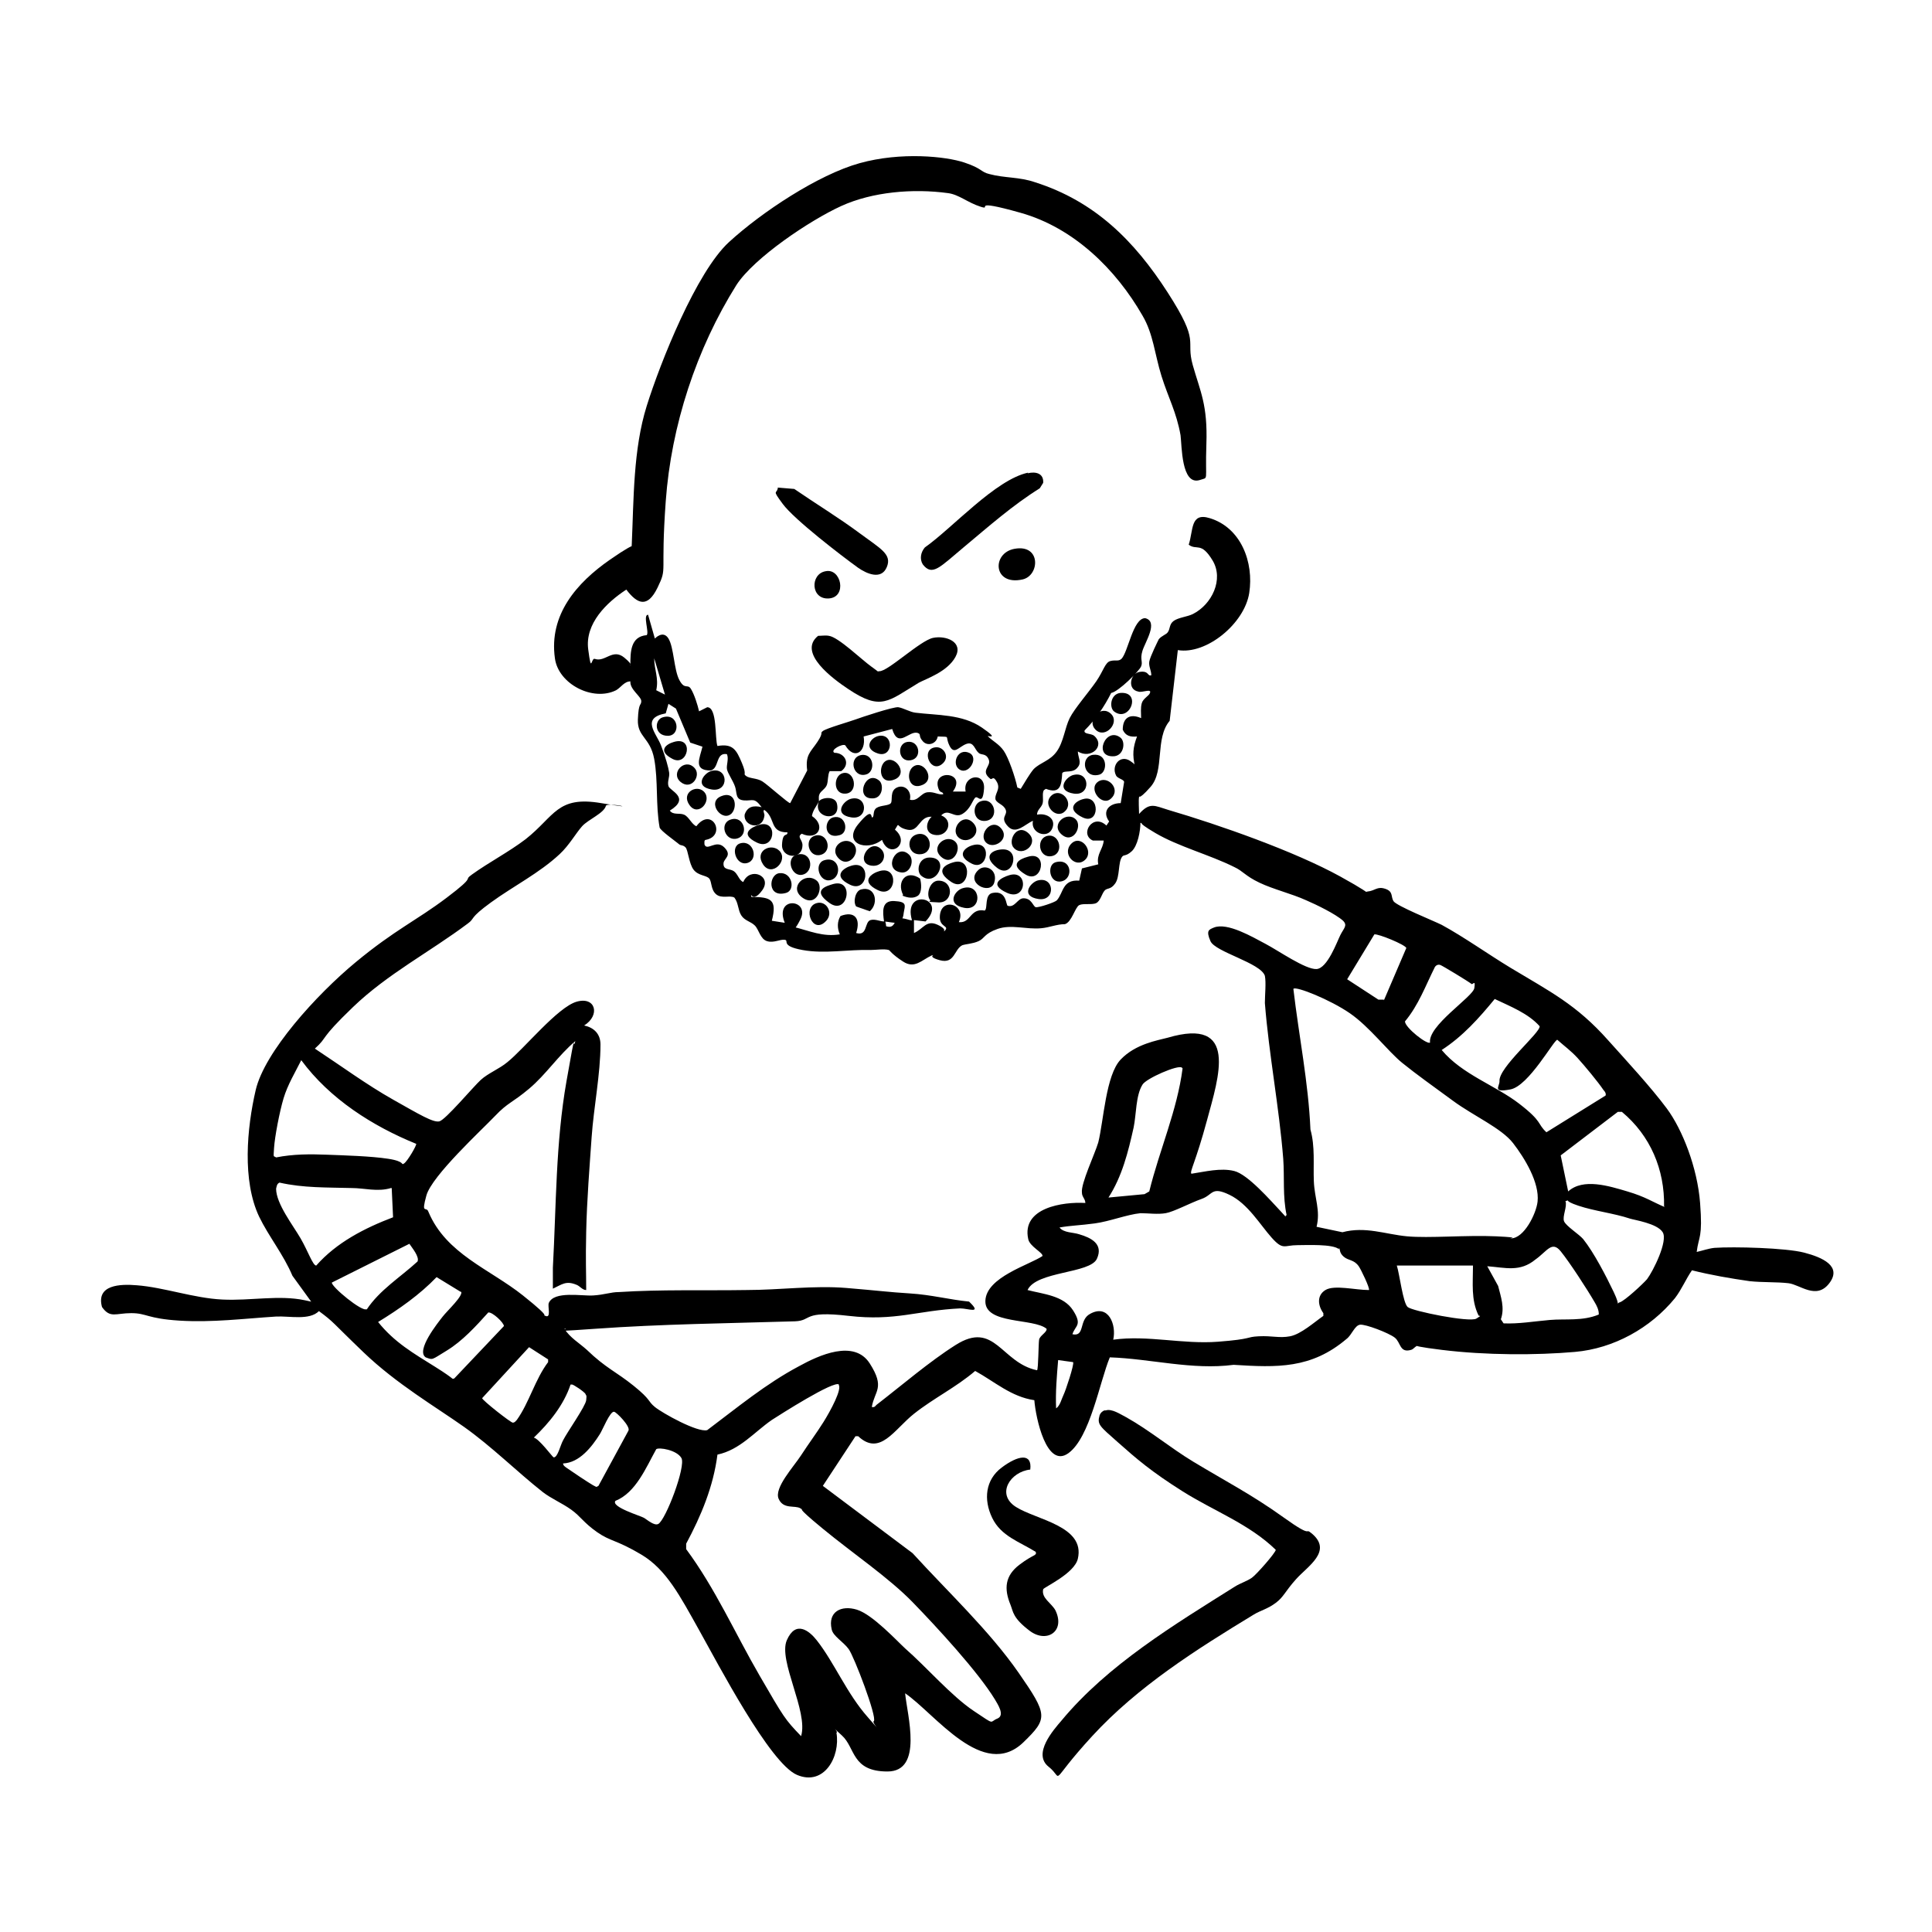 <?xml version="1.0" encoding="UTF-8"?>
<svg id="Layer_1" xmlns="http://www.w3.org/2000/svg" version="1.1" viewBox="0 0 284.1 284.1">
  <!-- Generator: Adobe Illustrator 29.2.1, SVG Export Plug-In . SVG Version: 2.1.0 Build 116)  -->
  <path d="M130,134.6c0,.5.3,1.1.3,1.6,1.2.4,1.2-.7,1.6-1,.7-.5,2.1.3,2.2.1-1.4-4.8,5.4-3.3,2,.2l-1.7-.2v1.9c1.4-.6,1.8-2,3.5-1.2s.5,1.1,1,.9c.8-.8-.7-.5-.7-2,0-3.1,4-2,2.8.7,1.8.2,1.6-2.1,3.8-1.7.5-.3-.1-2.4,1.2-2.6,2.1-.4,1.9,1.9,2.2,1.9,1,.3,1.4-1,2.2-1.1,1.3-.1,1.5,1.2,1.9,1.3s2.8-.7,3.1-1c1-1.1.8-3.1,3.3-2.9l.4-1.8,2.4-.6c-.3-1.5.7-2.2.8-3.5h-1.6c-2-.9,0-4.1,2-2.2l.4-.6c-1.1-1.5,0-2.7,1.7-2.7l.5-3.1c0-.4-1-.5-1.2-1-.7-1.4.6-3.1,2.1-2.1s.3.8.7.8c-.4-1.7-.3-2.8.3-4.4-1,.1-1.7-.1-2.1-1,0-1.8,1.1-2.4,2.7-1.7,0-.7-.1-1.5.1-2.2s1.1-1.1,1.2-1.5c.3-.7-1.2,0-1.7-.2-1.7-.3-1.2-2.7.2-2.9s1.1.7,1.7.5c0-.7-.4-1.3-.3-2s1.3-3.1,1.4-3.3c.4-.5,1.1-.7,1.3-1,.4-.5.2-1.2.9-1.7s2-.6,2.8-1c2.8-1.4,4.6-5.1,2.9-7.9s-2.3-1.4-3.5-2.3c.7-2.1.2-4.8,3.1-3.9,4.6,1.4,6.5,6.5,5.8,11s-6.3,9.1-10.5,8.4l-1.2,10.4c-2.2,2.6-.7,7.3-2.8,9.7s-1.6,1-1.7,1.5,0,1.8,0,2.5c1.6-1.8,2.3-1.2,4.3-.6,7.5,2.2,18.6,6.1,25.3,9.8s2.9,2.3,4,2.2,1.4-.8,2.6-.4.8,1.1,1.2,1.8,5.9,2.9,7.1,3.5c3.3,1.8,6.8,4.3,10.1,6.3,5.8,3.5,9.7,5.4,14.4,10.7,2.6,2.9,6.3,6.9,8.6,10s4.5,8.7,4.9,13.9-.2,4.8-.5,7.2c.9-.2,1.7-.5,2.6-.6,2.9-.2,10.5,0,13.2.7s5.6,2,3.7,4.5-4.3.2-6,0-3.8-.1-5.7-.3c-2.8-.4-5.7-.9-8.5-1.6-.9,1.3-1.5,2.8-2.5,4.1-3.6,4.4-9,7.4-14.7,7.9s-13.1.5-19.6-.3-2.7-.8-3.3-.7-.8.6-1.2.7c-1.7.5-1.5-1.1-2.4-1.8s-4.3-2-5.1-1.9-1.2,1.5-2,2.1c-5.2,4.4-10.2,4.2-16.6,3.8-6.1.8-12.2-.9-18.2-1.1-1.5,3.6-2.9,11.8-6.1,14.1s-4.8-5.2-5-7.8c-3.4-.5-5.8-2.7-8.7-4.3-2.8,2.4-6.1,4-9,6.3s-5,6.3-8.2,3.3h-.4c0,0-4.8,7.3-4.8,7.3l13.2,9.9c5.1,5.6,11.3,11.4,15.6,17.6s4.3,6.7.7,10.2c-5.9,5.7-13-4.2-17.4-7.2.3,3.2,2.7,11.5-2.6,11.5s-4.7-3.5-6.7-5.3-.4-.5-.8-.4c.6,3.5-1.8,7.9-5.8,6.2s-11.6-16.3-14.4-21.3-4.8-8.9-8.5-11.1-4.5-1.9-6.5-3.3-2.4-2.3-3.8-3.3-2.9-1.6-4.2-2.6c-3.8-3-7.5-6.7-11.6-9.6s-9.9-6.3-14.7-10.9-4.3-4.4-6.6-6.1c-1.4,1.4-4.3.7-6.3.8-4.7.3-9.4.9-14.2.6s-4.8-1.1-7.1-1.1-3.1.8-4.3-.9c-.9-3.3,2.7-3.4,5.1-3.2,4,.3,8.4,1.9,12.6,2.1s8.3-.7,12.1.1.7.3,1.1.4l-2.9-4c-1.3-3.1-3.5-5.8-4.9-8.7-2.5-5.3-1.8-13-.5-18.6s8.9-14,14.7-18.8,8.9-6.1,13.4-9.5,2.3-2.4,3.7-3.4c2.5-1.8,5.4-3.3,7.9-5.2,4.3-3.4,4.6-6.4,11.1-5.3s.9-.2.7.4c-.3,1.1-2.6,2-3.5,3s-1.9,2.8-3.3,4.1c-3,2.8-6.8,4.7-10.1,7.1s-2.3,2.3-3.4,3.1c-5.6,4.2-11.8,7.4-16.9,12.3s-3.6,4.3-5.6,6.1c3.8,2.5,7.6,5.3,11.5,7.5s5.9,3.4,6.8,3.2,5-5.1,6.1-6.1,2.7-1.6,3.9-2.6c2.5-2,7.4-8.1,10.2-8.9s3.5,2,1.1,3.5c1.4.3,2.4,1.2,2.4,2.8,0,4.3-1,9.3-1.3,13.6s-.7,9.3-.8,13.9,0,5.7,0,8.6c-.6,0-.9-.6-1.5-.8-1.5-.6-2.1,0-3.4.6,0-1,0-2.1,0-3.1.5-9.1.4-18.3,2-27.4s.8-4,1.3-5.9c-2.5,2.1-4.3,4.9-6.8,7s-3.1,2-5,4-9.3,8.8-10.1,11.7,0,1.5.3,2.4c2.6,6.2,9,8.4,13.9,12.3s2.4,2.6,3.3,3,.3-1.4.5-1.9c.8-1.8,4.8-1,6.5-1.1s2.6-.5,3.8-.5c6.2-.4,12.5-.2,18.8-.3,4.8,0,9.9-.7,14.7-.3s6.1.6,9.3.8,5.7.9,8.7,1.2c2,1.9-.1,1-1.3,1-6.3.3-9.5,1.9-16.4,1.1s-5.3.7-7.9.8c-9.9.3-19.6.4-29.4,1.1s-3,0-4.5,0c.8,1.3,2.2,2.1,3.3,3.1,2.8,2.7,4.3,3.2,6.9,5.3s2,2.2,3.1,3.1,6.3,3.8,7.7,3.4c4.4-3.3,8.6-6.8,13.5-9.4,2.9-1.6,8.1-4,10.4-.4s.7,4,.3,6.4c.5.1.5-.2.8-.4,3.5-2.7,7.7-6.3,11.5-8.7,5.8-3.7,6.7,2.6,12,3.7.2-.2.2-3.9.3-4.5s1.2-1.1,1.1-1.6c-1.9-1.6-9.1-.6-9-4.1s6.5-5.3,8.4-6.6c.1-.5-1.9-1.4-2.1-2.5-1-4.6,5.1-5.5,8.4-5.3,0-.6-.5-.9-.5-1.5-.2-1.3,1.9-5.7,2.4-7.4.8-3.2,1.1-9.9,3.3-12.2s5.4-2.8,6.9-3.2c10.5-3.1,7.5,5.8,5.8,12.1s-2.6,7.6-2.3,7.9c2-.3,4.3-.9,6.3-.4s5.3,4.3,6.9,6,.2.6.8.5c-.6-2.8-.3-5.5-.5-8.3-.6-7.6-2.1-15.3-2.7-22.9,0-1.2.2-3,0-4-.6-1.9-7.3-3.5-8-5.1s-.2-1.7.5-2c2-.8,5.7,1.4,7.6,2.4s5.9,3.8,7.5,3.7,3-4,3.5-5,1.1-1.4.4-2.1c-1.1-1-4-2.4-5.4-3-2.2-1-4.8-1.6-6.9-2.6s-2.4-1.7-3.7-2.3c-3.6-1.8-8.2-3-11.6-5s-1.3-1.3-2.2-1.5c0,1.2-.4,3.4-1.3,4.2s-1.1.4-1.4.8c-.6.8-.3,2.9-1,3.9s-1.2.6-1.6,1.1-.6,1.5-1.2,1.8-1.9,0-2.5.3-1.1,2.5-2.1,2.8c-1.2,0-2.3.5-3.5.6-2.2.2-4.4-.6-6.4.1s-1.9,1.4-2.8,1.8-1.8.4-2.4.6c-1.2.6-1.1,2.8-3.3,2.2s-.3-.9-1.2-.7c-1.5.7-2.5,2-4.2.9s-2-1.7-2.1-1.7c-.7-.2-1.9,0-2.7,0-3.3-.1-6.7.6-10,0s-1.9-1.4-2.6-1.5-1.6.5-2.6.2-1.2-1.7-1.8-2.3-1.5-.7-2-1.5-.4-1.8-1-2.6c-.6-.4-1.9.2-2.7-.5s-.6-1.8-1-2.3-1.6-.4-2.3-1.3-.8-2.9-1.2-3.3-.7-.2-1-.5c-.6-.5-2.6-1.9-2.8-2.4-.6-3.3-.2-6.9-.8-10.1s-2.5-3.2-2.4-5.8.5-2,.5-2.7-1.7-1.7-1.6-2.9c-.9,0-1.4.9-2.1,1.3-3.4,1.7-8.5-.9-9-4.7-.9-6.4,3.2-11.1,8.1-14.5s3-1.3,3.2-2.2c.3-6.7.2-14,2.2-20.4s7.3-19.7,12.1-24.1,13.1-9.9,19.2-11.6,12.7-1,15.4-.1,2.4,1.4,3.7,1.7c2.2.6,4.4.4,6.7,1.2,8.8,2.8,14.6,8.6,19.5,16.2s2.6,6.8,3.7,10.7,2.2,5.8,2,11.6.4,4.8-1,5.3c-2.7.8-2.6-5.1-2.8-6.6-.6-3.4-1.8-5.5-2.8-8.7s-1.2-6.2-2.8-8.9c-3.9-6.8-10.1-12.9-17.9-15.1s-4-.3-5.9-.9-3.2-1.8-4.8-2c-5.1-.7-11.1-.2-15.7,1.9s-12.8,7.6-15.4,11.6c-5.9,9.4-9.6,20.7-10.4,31.8s.3,9.6-1.2,12.7-3,2.4-4.6.3c-2.9,1.9-6.1,5-5.6,8.8s.4,1.1,1,1.4c1.5.5,2.6-1.6,4.3-.2s.4,1,.9,1.1c0-1.9,0-4.2,2.4-4.4.4-.4-.6-3,.2-3l1,3.5c0,0,1.2-1.3,2,0s.8,4.6,1.6,6.1,1.2.5,1.7,1.3,1,2.4,1.2,3.3l1.2-.6c1.5,0,1.1,4.6,1.5,5.7,2.3-.4,2.8.6,3.6,2.5s.1,1.5.6,1.9,1.6.3,2.4.8,3.9,3.3,4.1,3.2l2.5-4.8c-.3-2.3.5-2.7,1.5-4.2s.3-1.2.8-1.6,4-1.4,4.8-1.7,5.6-1.9,6.3-1.8,1.7.7,2.5.8c3.2.4,6.9.2,9.8,2.2s.5,1,.9,1.3c.7.7,1.6,1.1,2.3,2.1s1.7,3.9,2,5.4l.5.2c.5-.8,1.3-2.2,1.9-2.9,1-1,2.4-1.2,3.4-2.6s1.2-3.5,1.9-4.9,2.8-3.8,3.9-5.4,1.3-2.8,2.1-3,1.1.1,1.6-.3c1-1,1.7-6,3.5-6,2,.5,0,3.5-.4,4.8s.1,1.6-.2,2.3-3.3,3.7-4.4,3.9c-1,2-2.3,3.9-3.9,5.5-.2.6.9.4,1.4.8,1.7,1.5-.5,3.5-2.4,2.3,0,.8.6,1.6,0,2.3-.7,1-2,.4-2.3.9-.1,1.8-.3,3.1-2.4,2.3l-.3.2c-.3.5,0,1.4-.2,2s-.8.9-.8,1.6c1.4-.3,2.9.6,2.2,2.1s-3.2.6-2.8-1.2c-1.2.5-2.5,2.1-3.7.8s0-1.6-.3-2.4-1.2-.9-1.5-1.5c-.2-.9.8-1.5.2-2.6s-.7-.2-1-.5c-1.5-1.2.2-1.8-.2-2.8s-1.1-.6-1.5-1c-.6-.5-.7-1.7-1.8-1.3s-1.8,1.7-2.5.2.3-1.2-1.7-1.3c-.2,1.1-1.5,1.5-2.2.7s-.2-1-.7-1.2c-1.3-.5-2.9,2.4-3.8-.6l-4.2,1.1c.4,2.3-1.4,3.5-2.7,1.3-.4-.3-2.3.7-1.6,1.1,1.6,0,2.4,1.7,1,2.7h-1.7c-.3.6-.2,1.4-.4,2s-.9.9-1.1,1.4,0,.9-.1,1.1c.2-.6,2.5-1,2.7.4.5,2.7-3.6,2-2.7-.4-.3.6-.9,1.3-1,2.1,2.1,1.4.9,3.7-1.5,2.6-.8.5.2.9.1,1.8-.1,2.1-3.1,1.8-3-.2s.8-1.1.8-1.8c-2.7,0-1.7-2.1-3.4-3.3-.3.1.1.6,0,.9-.3,2.2-3.1,1.5-2.9-.2.4-1.2,1.3-1.4,2.5-1.1-1.1-1.5-1.3-.9-2.6-1s-1-1.1-1.3-2-1.1-2-1.2-2.6.3-1.5,0-2.2c-1.7-.3-1.1,2.1-2.4,2.4-2.6,0-1.6-1.8-1.2-3.5l-1.8-.6-2.1-5-1.1-.7-.4,1.4c-3.7.7-1.4,2.9-.7,4.7s1.1,3.3,1.2,4-.3,1.3-.1,2,3.3,1.7.2,3.6c.5.7,1.4.3,2.1.6s1.1,1.4,1.8,1.7c2.3-3,4.5,1.4,1.4,2-.3,0-.2.5-.2.7.4,1,1.7-.8,2.9.4s0,1.6-.1,2.3c-.1,1.1.9.8,1.5,1.2s.8,1.4,1.4,1.6c1-2.3,4.3-.9,2.8,1.2s-1.8,0-1.6,1c2.9,0,3.8.4,3,3.5l1.9.3c-1.6-4,3.8-3.5,2.3-.5s-1.2.3-1,1.1c2.4.6,4.3,1.5,6.8,1.1-.4-.9-.4-1.9.1-2.7,2.1-.8,3,.4,2.3,2.5,1.7.5,1.2-1.6,2.1-1.9.7-.2,1.4.2,2,.2-.2-1.4-.4-3.1,1.5-3s1.6.6,1.4,1.7c-.2,2.1-1.5,1.4-2.9,1.3ZM97.8,102.2l-1.6-5.4c0,1.7.7,2.9.3,4.7l1.4.7ZM203.5,147.1l3.3-7.7c-.2-.5-4.1-2.1-4.7-2l-4,6.6,4.6,3h.8ZM210.3,153.4c-.5-2.5,6.3-6.8,6.5-8.1s-.2-.5-.4-.6c-.5-.4-4.3-2.7-4.6-2.8s-.6,0-.8.3c-1.4,2.8-2.4,5.6-4.4,8,0,.9,3.3,3.5,3.7,3.1ZM190.2,145.5c.8,6.8,2.2,13.7,2.5,20.6.7,2.5.4,5.1.5,7.6s1,4.3.4,6.7l3.8.8c3.4-.9,6.3.3,9.5.6s8.8-.2,13.1,0,1.4.3,2.2.3c1.9,0,3.7-3.6,3.9-5.4.3-2.8-1.9-6.4-3.6-8.6s-5.8-4-8.8-6.2-5.4-3.9-7.5-5.6-4.8-5.3-7.7-7.3-7.9-4-8.3-3.6ZM219.8,146.9c-2.3,2.8-4.7,5.5-7.8,7.5,3,3.6,7.9,5.2,11.4,7.9s2.6,2.9,4,4.2l8.7-5.4c.1-.3-.1-.6-.3-.8-.8-1.2-2.8-3.6-3.8-4.7s-2-1.8-3-2.7c-.5,0-4.2,6.8-6.9,7.3s-1.6-.4-1.6-1.2c-.2-2,6.1-7.2,5.9-8.1-1.7-1.9-4.3-2.9-6.6-4ZM44.3,155.9c-.9,1.8-2,3.6-2.6,5.6s-1.3,5.7-1.4,7.3-.1,1.1.3,1.4c2.5-.5,5-.5,7.5-.4s6.4.2,9,.6,1.8,1,2.3.7,1.9-2.7,1.8-2.9c-6.4-2.6-12.7-6.6-16.9-12.3ZM173.8,157c-.5-.5-5.3,1.6-5.8,2.5-1,1.6-.9,4.4-1.3,6.3-.8,3.6-1.7,7.2-3.7,10.3l5.3-.5.7-.4c1.5-6.1,4.1-11.9,4.9-18.1ZM244.7,177.4c.1-5.4-2-10.4-6.2-13.9h-.6c0,0-8.4,6.4-8.4,6.4l1.1,5.3c2.2-2,6-.8,8.7,0s3.6,1.5,5.5,2.3ZM57.5,174.7c-2,.6-3.9,0-5.8,0-3.6-.1-7.1,0-10.6-.8-.4.2-.4.5-.5.9,0,2.2,2.5,5.4,3.6,7.3s1.8,4,2.3,4c3-3.4,7.1-5.5,11.3-7.1l-.2-4.3ZM196.9,183.7c-.9-.8-4.8-.6-6.1-.6-2,0-2.1.8-3.8-1.1s-3.5-5-6.2-6.3-2.4,0-4.1.6-4.1,1.9-5.3,2.1-2.5,0-3.7,0c-2,.2-4.5,1.2-6.7,1.5s-3.5.3-5.2.6c.6.8,2,.7,2.9,1,1.7.5,3.6,1.4,2.6,3.6s-8.9,1.8-10.2,4.6c2.3.6,5.3.8,6.7,3s.3,2.2-.1,3.5c1.9.4.9-2.1,2.6-3,2.7-1.5,3.9,1.6,3.4,3.8,5.1-.7,10.2.7,15.4.3s4-.7,6-.8,3,.3,4.6,0,3.6-2.1,4.9-3v-.4c-.8-1.1-1-2.6.3-3.4s4.4,0,6.4,0c.2-.2-1.2-3.1-1.5-3.5-.7-1-1.5-.8-2.2-1.4s-.5-1.1-.7-1.3ZM230.2,176.6c.3.8-.5,2.3-.2,3s2.2,1.9,2.8,2.6c1.6,2,3.4,5.5,4.5,7.8s.2,1.7.9,1.5,3.4-2.7,4-3.4c.9-1.2,3.1-5.6,2.3-6.9s-4.2-1.8-4.8-2c-2.4-.8-5.2-1.1-7.6-1.9s-1.1-.9-1.8-.7ZM53.9,192.6c1.9-2.9,5-4.8,7.5-7.1.3-.7-.8-2-1.2-2.6l-11.4,5.7c-.1.6,4.5,4.4,5.1,3.9ZM235.1,193.2c0-.6-.3-1.2-.6-1.7-1.1-1.9-3.7-5.9-5-7.5s-2,0-3.7,1.2c-2.3,1.9-4.4,1.2-7.1,1l1.6,2.9c.4,1.6,1,3.2.4,4.9l.4.6c2.2.1,4.5-.3,6.8-.5s4.8.2,7.2-.8ZM216.6,186.1h-11.2c.4,1.2.9,5.5,1.6,6.1s9.1,2.3,10.1,1.7.3-.3.3-.5c-1.1-2.3-.8-4.7-.8-7.2ZM67.8,190l-3.6-2.2c-2.5,2.6-5.5,4.7-8.6,6.6,2.4,3,5.2,4.6,8.4,6.6s2.3,1.8,2.8,1.7l7.3-7.7c0-.5-1.7-2.1-2.3-2-1.8,2-3.8,4.2-6.1,5.6s-2,1.4-3.1,1c-1.5-1,1.8-5.1,2.5-6s3.1-3.1,2.7-3.7ZM77.8,198.1l-6.9,7.5c0,.3,4.2,3.6,4.5,3.6s.4-.2.6-.4c1.8-2.5,2.7-6,4.6-8.5v-.4s-2.8-1.8-2.8-1.8ZM157.8,200.3l-2.2-.3c-.2,2.4-.4,4.7-.3,7.1.6-.4.8-1.4,1.1-2s1.6-4.5,1.4-4.8ZM83.9,203.6c-1,3-3.1,5.6-5.4,7.8.8.2,2.7,2.8,2.9,2.9.6.1,1-1.8,1.4-2.5.6-1.2,3.3-5,3.4-5.9s0-.6-.1-.9-1.9-1.5-2-1.4ZM123.4,203.6c-.7-.7-8.8,4.5-9.9,5.2-2.6,1.8-4.7,4.4-8,5.1-.6,4.7-2.4,9-4.6,13.1v.8c4.3,5.8,7.2,12.4,10.8,18.6s3.7,6.4,6.1,8.9c1.1-3.6-3.4-11.1-2.1-14.1s3.3-1.4,4.4,0c2.6,3.3,4.4,7.8,7.5,11.3s.4.7.9.6c.5-.6-2.9-9.5-3.7-10.6s-2.3-1.9-2.5-2.9c-.6-2.6,1.4-3.6,3.7-2.9s5.9,4.6,7.1,5.7c3.1,2.7,6.8,7,10.1,9.2s2.2,1.6,3.5,1.1c1.1-.5,0-2.1-.4-2.8-2.5-4.1-8.6-10.7-12.1-14.3s-8.7-7.1-13.2-10.8-2.5-2.5-3.3-3-2.5.2-3.2-1.4,2.2-4.7,3.3-6.4,2.3-3.3,3.3-4.9,2.8-4.9,2.2-5.5ZM88,218.5l4.4-8.1c.4-.6-1.8-2.8-2.1-2.8-.6-.1-1.7,2.7-2.1,3.3-1.2,1.9-3,4.2-5.4,4.3,0,.3.3.5.6.7.7.5,3.1,2.1,3.8,2.5s.5.2.8.1ZM90.5,220.7c-.7.9,3.7,2.2,4.2,2.5s1.5,1.2,2.1.9c1.1-.6,4.1-8.5,3.4-9.7s-3.3-1.6-3.7-1.3c-1.5,2.7-3,6.4-6,7.6Z"/>
  <path d="M162.6,207.4c.9-.3,2.2.6,3,1,3.4,1.9,6.5,4.5,9.8,6.5,4.8,2.9,8.7,4.9,13.3,8.2s3,1.4,4.2,2.4c3.1,2.6-.6,4.8-2.3,6.7s-1.8,2.6-3,3.5-2.2,1.1-3.2,1.7c-8.4,5.1-17.1,10.6-23.8,17.9s-4,6.4-6.4,4.5.7-5.4,1.9-6.8c6.8-8.2,16.6-14.1,25.5-19.7.8-.5,1.8-.8,2.5-1.3s3.5-3.7,3.5-4.1c-3.9-3.8-9.1-5.7-13.7-8.6s-6.8-4.8-9.5-7.2-3.1-2.6-2.7-4c.1-.3.4-.6.7-.7Z"/>
  <path d="M151.5,216.1c-2.9.3-5.1,3.6-2.1,5.5s10.2,2.8,9.1,7.6c-.5,2.2-5,4.2-5.1,4.5-.3,1.3,1.2,2,1.8,3.1,1.5,3.1-1.3,4.9-3.8,3s-2.4-2.8-2.8-3.8c-1-2.4-.8-4.3,1.3-5.9s2.6-1.3,2.4-1.9c-2.4-1.5-5.1-2.3-6.4-5s-1-5.6,1.4-7.4,4.5-2.2,4.2.3Z"/>
  <path d="M120.3,93.5c.5,0,1.1-.1,1.6,0,1.4.2,4.8,3.5,6.2,4.5s.8.7,1.2.7c1.2.1,6-4.5,7.9-4.9s4.5.6,3.3,2.8-4.3,3.2-5.4,3.8c-4.5,2.7-5.5,4.2-10.4.9-2.1-1.4-7.5-5.3-4.4-7.8Z"/>
  <path d="M139.8,116.4h2.2c-.5-2.4,2.9-3,2.7-.4s-.9.9-1.3,1.3-.7,1.7-1.9,2.4-2-.9-3.1.2c1.8.7,1.1,3-.7,2.9s-1.6-1.9-.7-2.7c-1.9-.1-1.8,2.3-3.6,1.9s-1-1.3-1.8,0c2.4,2-.8,4.5-1.9,1.5-2.3,1.8-5.8.5-3.5-2.3s1.8-.8,2.1-1,0-1,.6-1.4,1.8-.3,2.1-.7-.2-1.8.9-2.3,2.2.5,1.9,1.8c1.2.3,1.6-1,2.6-1.1s1.5.4,2.3.3c0-.4-.4-.2-.6-.6-1.5-3.3,4.7-2.8,1.7.6Z"/>
  <path d="M151.1,69.6c1.2-.3,2.4,0,2.3,1.4l-.5.8c-4,2.5-7.5,5.6-11.1,8.6s-4.7,4.4-6.1,2.6c-.5-.8-.3-1.8.3-2.5,4-2.8,10.4-10,15.2-11Z"/>
  <path d="M114.4,71.7l2.4.2c3.2,2.2,6.5,4.2,9.6,6.5s4.8,3.1,4,5-2.9,1-4.2.1c-2.5-1.8-9.4-7.1-11.1-9.4s-.8-1.3-.7-2.5Z"/>
  <path d="M149.2,80.7c3.9-.7,3.7,3.9,1.2,4.5-4.4,1-4.6-3.9-1.2-4.5Z"/>
  <path d="M121.4,84c2.3-.5,3.2,3.8.5,4s-2.8-3.6-.5-4Z"/>
  <path d="M132.8,131.6c-1-2,.5-3.8,2.5-2.4.2.7.3,2-.3,2.5-.7.5-1.6.3-2.3,0Z"/>
  <path d="M136.8,132.4c-.7-.8-.1-2.9,1.2-2.9,2.3,0,2.2,3.3,0,3.2s-1-.1-1.2-.4Z"/>
  <path d="M140.2,126.8c3.1-.9,2.3,4.6-.3,2.9s-.8-2.6.3-2.9Z"/>
  <path d="M126.6,130.8c2.1-.6,2.7,2,1.3,3.2l-2-.7c-.5-.7-.1-2.3.7-2.5Z"/>
  <path d="M122.5,130c3.2-.9,2.2,4.7-.5,2.8s-.5-2.5.5-2.8Z"/>
  <path d="M135.5,128.8c-.8-.6-.5-2.7,1.2-2.7,3.1,0,1,4.5-1.2,2.7Z"/>
  <path d="M143.9,127.9c1-.9,2.9,0,2.3,1.9s-4.4,0-2.3-1.9Z"/>
  <path d="M141.6,130.6c2.7-.8,2.9,3.4.2,2.9s-1.4-2.6-.2-2.9Z"/>
  <path d="M147.5,124.9c2.7,0,1.4,4.5-.9,2.7s-.5-2.7.9-2.7Z"/>
  <path d="M163.8,104.6c-.7-.6-.5-2.5.9-2.7,3.3-.3,1.4,4.5-.9,2.7Z"/>
  <path d="M163.4,105c1.3,1.3-.9,3.7-2.3,2.3s.8-3.8,2.3-2.3Z"/>
  <path d="M120.1,129.5c1.1.9,0,4-2.1,2.5s.4-3.9,2.1-2.5Z"/>
  <path d="M129.3,128.1c3-.9,2.5,4.1-.2,2.8s-.9-2.5.2-2.8Z"/>
  <path d="M125.2,127.3c3-.9,2.5,4.1-.2,2.8s-.9-2.5.2-2.8Z"/>
  <path d="M164.8,108.5c.7.6.5,2.5-.9,2.7-3.3.3-1.3-4.5.9-2.7Z"/>
  <path d="M120.1,132.8c1.4-.4,2.5,1.4,1.4,2.6-2,2.2-3.6-2-1.4-2.6Z"/>
  <path d="M121.2,126.5c2.3-.7,2.7,2.4,1,2.9s-2.6-2.4-1-2.9Z"/>
  <path d="M117.1,125.7c2.3-.7,2.7,2.4,1,2.9s-2.6-2.4-1-2.9Z"/>
  <path d="M160.7,111c2.2-.3,2.2,2.5,1,2.9-2.4.7-2.9-2.6-1-2.9Z"/>
  <path d="M114.6,125.1c1.4,1.4-1.1,4-2.4,2s1.2-3.2,2.4-2Z"/>
  <path d="M143,124.3c3-.9,2.3,3.9-.1,2.7s-1-2.4.1-2.7Z"/>
  <path d="M114.6,128.4c1.9-.2,2.4,2.5,1,2.9-2.8.8-2.6-2.7-1-2.9Z"/>
  <path d="M140.5,123.8c1,1-.4,3.7-2.1,2.2s.8-3.5,2.1-2.2Z"/>
  <path d="M158.2,120.5c1,1-.4,3.7-2.1,2.2s.8-3.5,2.1-2.2Z"/>
  <path d="M151.1,126c3.1-1,2.2,4.1-.3,2.6s-.8-2.3.3-2.6Z"/>
  <path d="M163.4,117.4c-1.3,1.3-3.4-1.3-2-2.4s3.5,1,2,2.4Z"/>
  <path d="M149.1,124.7c-1-1,.4-3.7,2.1-2.2s-.8,3.6-2.1,2.2Z"/>
  <path d="M145,123.9c-1.2-1.2.8-3.7,2.2-2.1s-1.1,3.2-2.2,2.1Z"/>
  <path d="M159.3,117.5c2.5-.7,2.4,3.9-.1,2.7s-1.1-2.4.1-2.7Z"/>
  <path d="M133.7,125.7c.8.8.2,2.7-1.1,2.6-2.9-.3-.8-4.5,1.1-2.6Z"/>
  <path d="M108.9,124c1.9-.5,2.7,2.4,1,2.9s-2.6-2.5-1-2.9Z"/>
  <path d="M155.2,126.8c2.4-.7,2.7,2.4.9,2.8s-2.2-2.4-.9-2.8Z"/>
  <path d="M125.5,124.1c1.2,1.2-.7,3.7-2.2,2.1s.9-3.4,2.2-2.1Z"/>
  <path d="M154.1,122.9c1.8-.3,2.4,2.7.5,3s-2.3-2.7-.5-3Z"/>
  <path d="M148.4,128.7c2.9-.9,2.6,3.9-.3,2.6s-.7-2.3.3-2.6Z"/>
  <path d="M134.8,122.7c2.1-.6,2.7,2.6.7,2.9s-2.4-2.4-.7-2.9Z"/>
  <path d="M111.6,121.3c2.9-.9,2.4,3.9-.3,2.6s-.7-2.3.3-2.6Z"/>
  <path d="M140.9,123.1c-1.2-1.2.7-3.7,2.2-2.1s-.9,3.4-2.2,2.1Z"/>
  <path d="M159.6,126.4c-1.4,1.4-3.5-.8-2.1-2.3s3.4,1,2.1,2.3Z"/>
  <path d="M156.6,119.3c-1.3,1.3-3.4-1-2-2.3s3.4,1,2,2.3Z"/>
  <path d="M107.5,120.5c1.9-.6,2.7,2.3.9,2.8s-2.7-2.3-.9-2.8Z"/>
  <path d="M129.6,124.9c.9.9.2,2.6-1.4,2.4-2.6-.3-.3-4.2,1.4-2.4Z"/>
  <path d="M119.8,122.9c1.9-.6,2.7,2.3.9,2.8s-2.5-2.3-.9-2.8Z"/>
  <path d="M144.3,117.8c2-.6,2.7,2.6.7,2.9s-2.2-2.5-.7-2.9Z"/>
  <path d="M134.1,112.9c1.5-1.5,3.6,1.6,1.6,2.5s-2.5-1.5-1.6-2.5Z"/>
  <path d="M125,117.5c2.6-.8,2.8,3.1.2,2.7s-1.3-2.3-.2-2.7Z"/>
  <path d="M107.6,119.6c-1.4,1.4-3.7-1.6-1.6-2.5s2.5,1.5,1.6,2.5Z"/>
  <path d="M152.5,129.5c2.6-.8,2.8,3.1.2,2.7s-1.3-2.3-.2-2.7Z"/>
  <path d="M129.3,114.8c.7.6.5,2.7-1.1,2.6-2.5,0-.9-4.3,1.1-2.6Z"/>
  <path d="M157.7,114c2.6-.8,2.8,3.1.2,2.7s-1.3-2.3-.2-2.7Z"/>
  <path d="M104.5,113.4c2.6-.8,2.8,3.1.2,2.7s-1.3-2.3-.2-2.7Z"/>
  <path d="M130,112.1c1.4-1.4,3.7,1.6,1.6,2.5s-2.5-1.5-1.6-2.5Z"/>
  <path d="M103.5,116.4c1.3,1.3-.8,3.8-2.1,2s1-3.1,2.1-2Z"/>
  <path d="M123.9,113.7c1.8-.5,2.4,2.8.5,3s-1.9-2.6-.5-3Z"/>
  <path d="M102.1,112.9c1.1,1.1-.4,3.4-2,2.1s.6-3.6,2-2.1Z"/>
  <path d="M126.9,111c1.7,0,1.8,2.6.4,2.9-2,.5-2.6-2.8-.4-2.9Z"/>
  <path d="M99.1,109.1c3-.9,2.1,3.7-.2,2.5s-.9-2.2.2-2.5Z"/>
  <path d="M122.5,120.2c1.9-.5,2.4,2.2,1,2.6-2.4.7-2.4-2.2-1-2.6Z"/>
  <path d="M97.4,105.5c2.4-.8,2.8,2.7.8,2.7s-2-2.3-.8-2.7Z"/>
  <path d="M133.4,109.1c1.8-.3,2.3,2.4.5,2.7s-2.1-2.4-.5-2.7Z"/>
  <path d="M140.9,113c-.9-.9,0-3,1.6-2.3s-.2,3.6-1.6,2.3Z"/>
  <path d="M137.5,109.9c1.2-.2,2.2,1.3,1.2,2.3-1.8,1.8-3.4-2-1.2-2.3Z"/>
  <path d="M129.3,108.2c2.2-.3,2,3.3-.2,2.6s-1.1-2.4.2-2.6Z"/>
</svg>